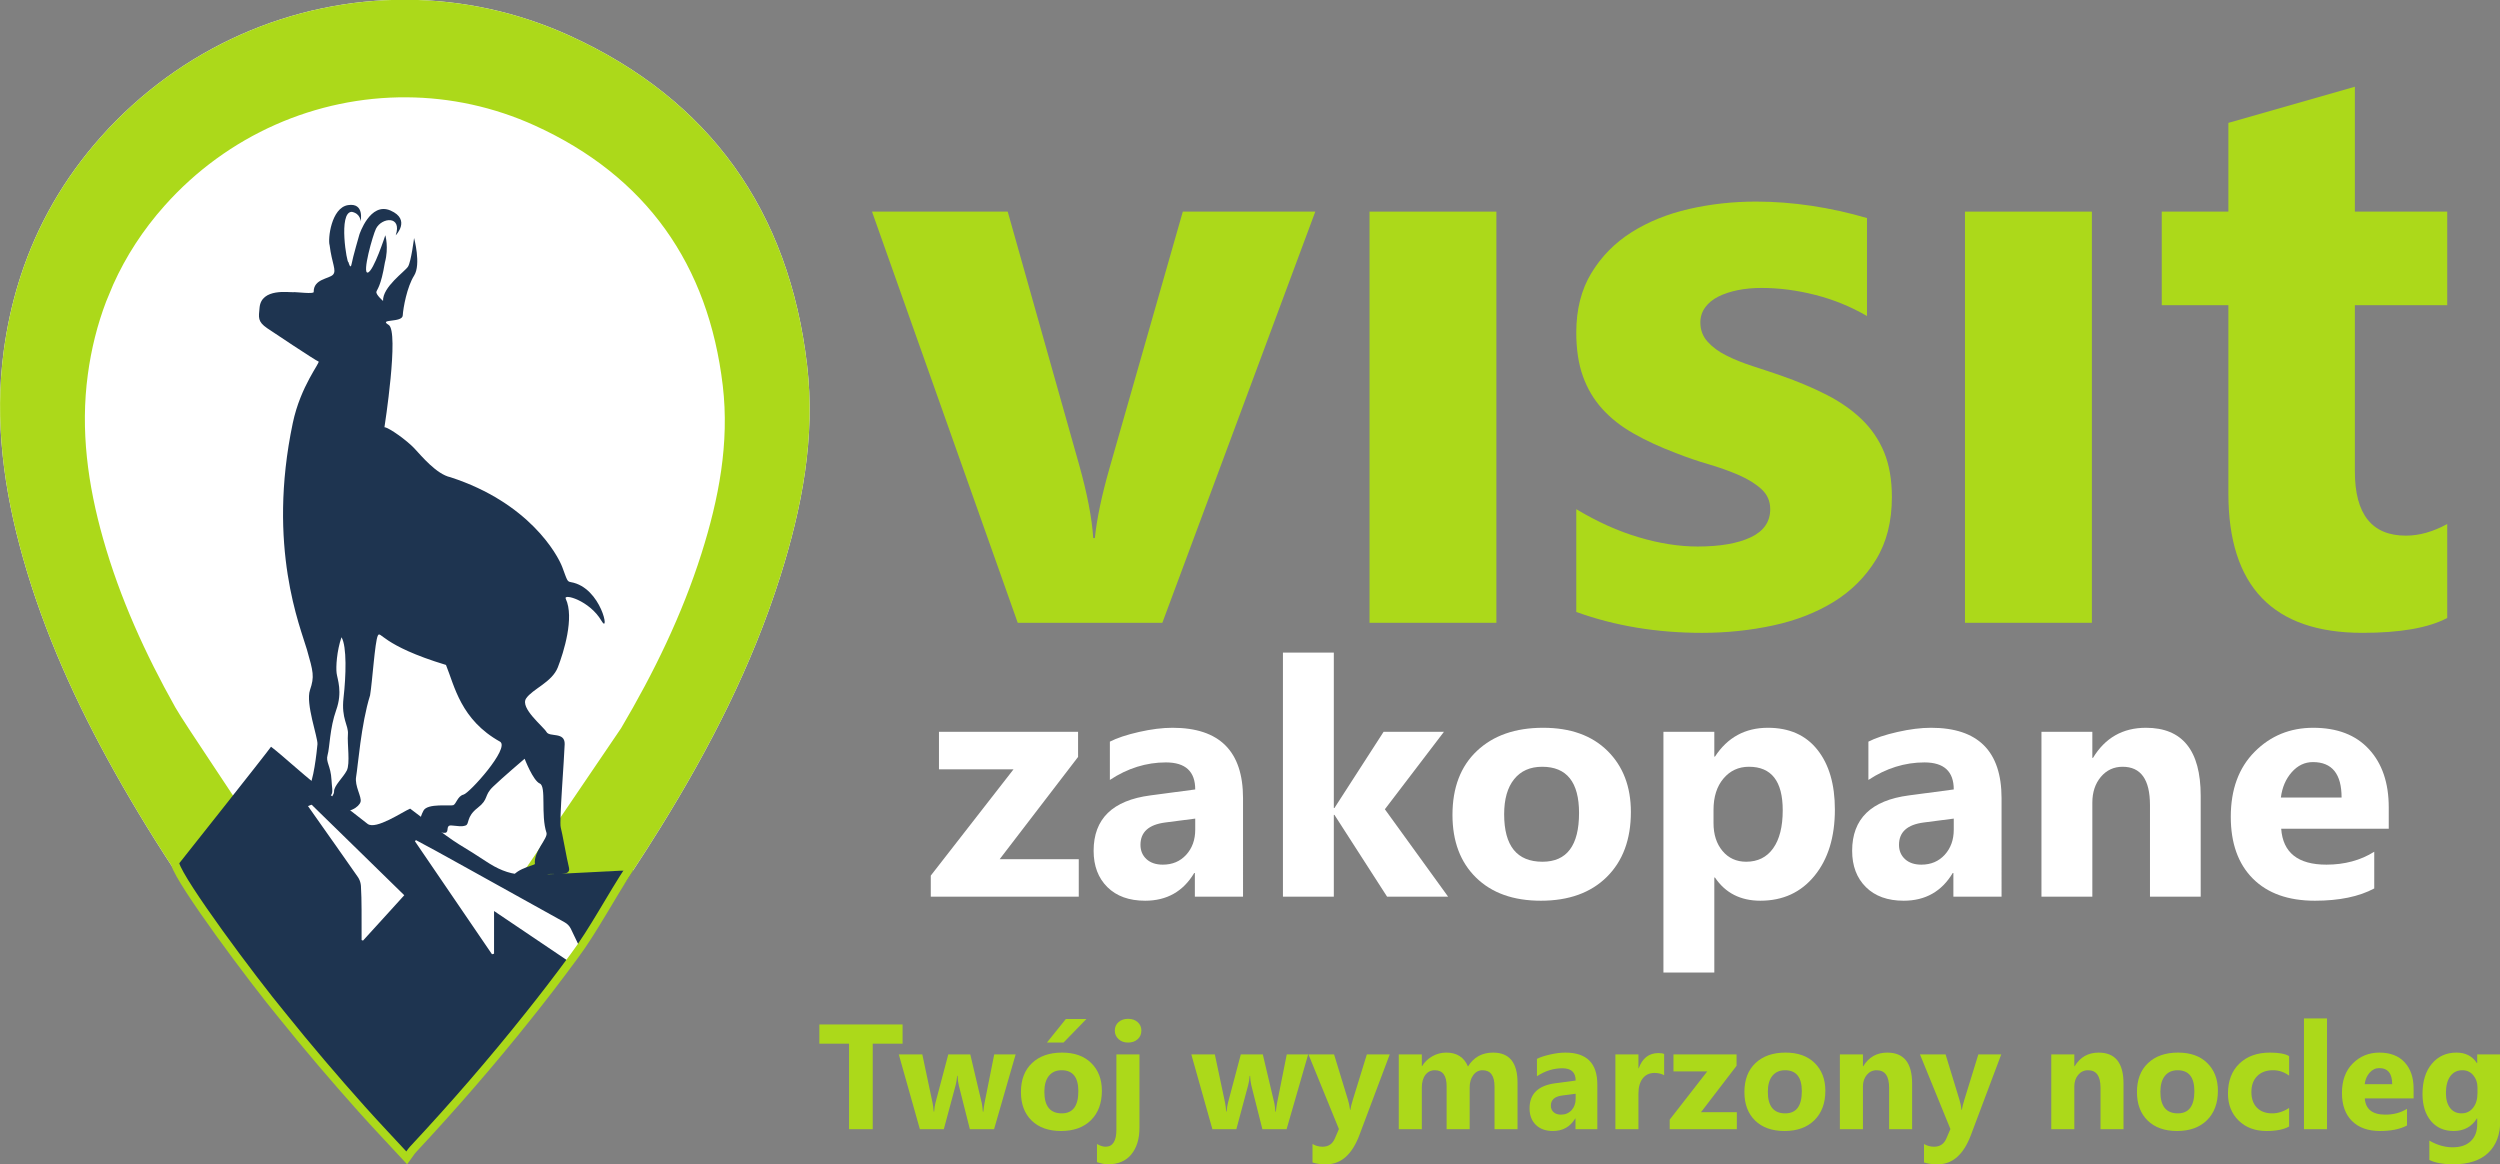 <?xml version="1.0" encoding="UTF-8" standalone="no"?>
<!-- Created with Inkscape (http://www.inkscape.org/) -->

<svg
   xmlns:dc="http://purl.org/dc/elements/1.1/"
   xmlns:cc="http://creativecommons.org/ns#"
   xmlns:rdf="http://www.w3.org/1999/02/22-rdf-syntax-ns#"
   xmlns:svg="http://www.w3.org/2000/svg"
   xmlns="http://www.w3.org/2000/svg"
   xmlns:sodipodi="http://sodipodi.sourceforge.net/DTD/sodipodi-0.dtd"
   xmlns:inkscape="http://www.inkscape.org/namespaces/inkscape"
   version="1.1"
   id="svg2"
   xml:space="preserve"
   width="214.695"
   height="100"
   viewBox="0 0 214.695 100"
   sodipodi:docname="logo.svg"
   inkscape:version="0.92.5 (2060ec1f9f, 2020-04-08)"><rect x="0" y="0" width="214.695" height="100" fill="#808080" stroke="none"/><defs
     id="defs6" /><sodipodi:namedview
     pagecolor="#ffffff"
     bordercolor="#666666"
     borderopacity="1"
     objecttolerance="10"
     gridtolerance="10"
     guidetolerance="10"
     inkscape:pageopacity="0"
     inkscape:pageshadow="2"
     inkscape:window-width="1360"
     inkscape:window-height="705"
     id="namedview4"
     showgrid="false"
     inkscape:zoom="0.29734129"
     inkscape:cx="561.25983"
     inkscape:cy="396.85037"
     inkscape:window-x="-8"
     inkscape:window-y="-8"
     inkscape:window-maximized="1"
     inkscape:current-layer="g10" /><g
     id="g10"
     inkscape:groupmode="layer"
     inkscape:label="20200727 nowe logo VZ granat pl"
     transform="matrix(1.333,0,0,-1.333,0,100)"><g
       id="g974"
       transform="matrix(0.219,0,0,0.219,-12.438,-28.712)"><path
         d="m 286.277,303.924 c -8.285,-26.172 -20.73,-50.375 -35.132,-73.633 -2.661,-4.297 -5.387,-8.554 -8.157,-12.762 -27.386,-35.617 -31.336,-52.25 -67.265,-68.718 -15.391,12.179 -28.828,21.371 -59.461,56.855 -1.965,2.797 -3.895,5.621 -5.793,8.461 -7.074,10.559 -13.758,21.383 -20.008,32.539 -11.176,19.961 -20.629,40.692 -26.871,62.762 -5.672,20.019 -8.485,40.34 -5.68,61.156 0.934,6.863 2.367,13.492 4.336,19.887 l 0.656,2.07 c 4.891,14.973 12.703,28.625 23.559,40.828 23.43,26.317 56.406,40.543 89.977,40.356 16.156,-0.09 32.437,-3.516 47.863,-10.535 41.336,-18.809 64.594,-51.645 69.91,-96.793 2.523,-21.391 -1.496,-42.129 -7.934,-62.473"
         style="fill:#ffffff;fill-opacity:1;fill-rule:nonzero;stroke:none"
         id="path16"
         inkscape:connector-curvature="0" /><path
         d="m 404.75,411.404 -21.5,-75.246 c -2.363,-8.265 -3.82,-15.195 -4.371,-20.789 h -0.477 c -0.39,5.903 -1.773,13.075 -4.136,21.5 l -21.024,74.535 H 313.316 L 356.191,290.44 h 42.536 l 44.996,120.964 z"
         style="fill:#acd91a;fill-opacity:1;fill-rule:nonzero;stroke:none"
         id="path18"
         inkscape:connector-curvature="0" /><path
         d="m 459.672,411.404 h 37.32 V 290.443 h -37.32 z"
         style="fill:#acd91a;fill-opacity:1;fill-rule:nonzero;stroke:none"
         id="path20"
         inkscape:connector-curvature="0" /><path
         d="m 611.047,340.651 c -1.543,3.699 -3.746,6.921 -6.621,9.683 -2.867,2.754 -6.313,5.156 -10.332,7.203 -4.012,2.043 -8.508,3.938 -13.465,5.668 -2.758,0.953 -5.539,1.867 -8.332,2.774 -2.793,0.906 -5.332,1.933 -7.609,3.074 -2.29,1.137 -4.141,2.5 -5.559,4.082 -1.418,1.566 -2.129,3.465 -2.129,5.668 0,1.652 0.477,3.129 1.418,4.426 0.945,1.297 2.242,2.363 3.906,3.195 1.653,0.82 3.559,1.445 5.723,1.887 2.168,0.429 4.465,0.644 6.914,0.644 5.191,0 10.488,-0.683 15.887,-2.066 5.386,-1.371 10.449,-3.445 15.175,-6.199 v 28.82 c -5.351,1.578 -10.789,2.773 -16.296,3.605 -5.512,0.821 -10.95,1.243 -16.309,1.243 -6.848,0 -13.438,-0.727 -19.781,-2.188 -6.34,-1.457 -11.973,-3.742 -16.895,-6.851 -4.922,-3.114 -8.851,-7.11 -11.804,-11.993 -2.961,-4.875 -4.438,-10.703 -4.438,-17.476 0,-4.969 0.656,-9.254 1.953,-12.879 1.297,-3.621 3.184,-6.809 5.668,-9.563 2.484,-2.765 5.551,-5.183 9.219,-7.265 3.66,-2.094 7.89,-4.043 12.691,-5.848 2.992,-1.187 6.098,-2.25 9.332,-3.191 3.231,-0.946 6.2,-2.012 8.918,-3.188 2.719,-1.187 4.942,-2.558 6.68,-4.137 1.727,-1.578 2.594,-3.539 2.594,-5.902 0,-3.707 -1.903,-6.465 -5.723,-8.273 -3.82,-1.813 -9.043,-2.719 -15.656,-2.719 -5.434,0 -11.207,0.906 -17.305,2.719 -6.105,1.808 -12.223,4.566 -18.371,8.273 v -30.242 c 11.34,-4.098 23.668,-6.145 36.977,-6.145 7.246,0 14.234,0.731 20.964,2.188 6.735,1.453 12.676,3.781 17.84,6.965 5.157,3.195 9.293,7.324 12.403,12.402 3.109,5.082 4.66,11.207 4.66,18.371 0,5.117 -0.766,9.528 -2.297,13.235"
         style="fill:#acd91a;fill-opacity:1;fill-rule:nonzero;stroke:none"
         id="path22"
         inkscape:connector-curvature="0" /><path
         d="m 634.844,411.404 h 37.328 V 290.443 h -37.328 z"
         style="fill:#acd91a;fill-opacity:1;fill-rule:nonzero;stroke:none"
         id="path24"
         inkscape:connector-curvature="0" /><path
         d="m 776.711,383.881 v 27.523 h -27.172 v 36.735 L 712.332,437.51 V 411.404 H 692.73 v -27.523 h 19.602 v -55.398 c 0,-27.329 13.152,-40.993 39.449,-40.993 11.106,0 19.418,1.457 24.93,4.372 v 27.644 c -4.176,-2.289 -8.231,-3.426 -12.172,-3.426 -9.992,0 -15,6.293 -15,18.891 v 48.91 z"
         style="fill:#acd91a;fill-opacity:1;fill-rule:nonzero;stroke:none"
         id="path26"
         inkscape:connector-curvature="0" /><path
         d="m 374.141,209.873 h -43.532 v 6.203 l 24.344,31.266 h -21.937 v 11.031 h 40.922 v -7.39 l -23.063,-30.079 h 23.266 z"
         style="fill:#ffffff;fill-opacity:1;fill-rule:nonzero;stroke:none"
         id="path28"
         inkscape:connector-curvature="0" /><path
         d="m 422.465,209.873 h -14.172 v 6.969 h -0.188 c -3.25,-5.438 -8.062,-8.156 -14.437,-8.156 -4.711,0 -8.414,1.332 -11.109,4 -2.7,2.676 -4.047,6.238 -4.047,10.687 0,9.406 5.57,14.836 16.718,16.297 l 13.172,1.75 c 0,5.301 -2.875,7.953 -8.625,7.953 -5.781,0 -11.277,-1.719 -16.484,-5.156 v 11.266 c 2.082,1.07 4.93,2.019 8.547,2.843 3.613,0.821 6.906,1.235 9.875,1.235 13.832,0 20.75,-6.903 20.75,-20.703 z m -14.063,19.703 v 3.266 l -8.812,-1.141 c -4.867,-0.625 -7.297,-2.82 -7.297,-6.578 0,-1.711 0.586,-3.109 1.766,-4.203 1.187,-1.086 2.789,-1.625 4.812,-1.625 2.813,0 5.102,0.969 6.875,2.906 1.77,1.946 2.656,4.407 2.656,7.375 z"
         style="fill:#ffffff;fill-opacity:1;fill-rule:nonzero;stroke:none"
         id="path30"
         inkscape:connector-curvature="0" /><path
         d="m 482.797,209.873 h -17.953 l -15.485,24.063 h -0.187 v -24.063 h -14.969 v 71.797 h 14.969 v -45.703 h 0.187 l 14.454,22.406 h 17.75 l -17.375,-22.781 z"
         style="fill:#ffffff;fill-opacity:1;fill-rule:nonzero;stroke:none"
         id="path32"
         inkscape:connector-curvature="0" /><path
         d="m 510.078,208.686 c -8.086,0 -14.437,2.265 -19.062,6.797 -4.625,4.531 -6.938,10.679 -6.938,18.453 0,8.019 2.399,14.297 7.203,18.828 4.801,4.531 11.289,6.797 19.469,6.797 8.051,0 14.363,-2.266 18.938,-6.797 4.582,-4.531 6.875,-10.527 6.875,-17.985 0,-8.054 -2.36,-14.417 -7.079,-19.093 -4.718,-4.668 -11.187,-7 -19.406,-7 z m 0.391,39.406 c -3.543,0 -6.293,-1.219 -8.25,-3.656 -1.961,-2.43 -2.938,-5.867 -2.938,-10.313 0,-9.312 3.758,-13.969 11.282,-13.969 7.164,0 10.75,4.782 10.75,14.344 0,9.063 -3.618,13.594 -10.844,13.594 z"
         style="fill:#ffffff;fill-opacity:1;fill-rule:nonzero;stroke:none"
         id="path34"
         inkscape:connector-curvature="0" /><path
         d="m 561.293,215.514 h -0.188 v -27.953 h -14.968 v 70.812 h 14.968 v -7.297 h 0.188 c 3.695,5.657 8.891,8.485 15.578,8.485 6.289,0 11.145,-2.157 14.563,-6.469 3.425,-4.313 5.14,-10.18 5.14,-17.594 0,-8.086 -1.996,-14.574 -5.984,-19.469 -3.992,-4.898 -9.305,-7.343 -15.938,-7.343 -5.843,0 -10.297,2.273 -13.359,6.828 z m -0.422,19.89 v -3.89 c 0,-3.344 0.879,-6.074 2.641,-8.188 1.769,-2.117 4.093,-3.172 6.968,-3.172 3.415,0 6.063,1.317 7.938,3.954 1.875,2.632 2.812,6.367 2.812,11.203 0,8.519 -3.312,12.781 -9.937,12.781 -3.063,0 -5.57,-1.164 -7.516,-3.484 -1.937,-2.313 -2.906,-5.383 -2.906,-9.204 z"
         style="fill:#ffffff;fill-opacity:1;fill-rule:nonzero;stroke:none"
         id="path36"
         inkscape:connector-curvature="0" /><path
         d="m 645.605,209.873 h -14.171 v 6.969 h -0.188 c -3.25,-5.438 -8.062,-8.156 -14.437,-8.156 -4.711,0 -8.414,1.332 -11.11,4 -2.699,2.676 -4.047,6.238 -4.047,10.687 0,9.406 5.571,14.836 16.719,16.297 l 13.172,1.75 c 0,5.301 -2.875,7.953 -8.625,7.953 -5.781,0 -11.277,-1.719 -16.484,-5.156 v 11.266 c 2.082,1.07 4.929,2.019 8.546,2.843 3.614,0.821 6.907,1.235 9.875,1.235 13.833,0 20.75,-6.903 20.75,-20.703 z m -14.062,19.703 v 3.266 l -8.813,-1.141 c -4.867,-0.625 -7.296,-2.82 -7.296,-6.578 0,-1.711 0.586,-3.109 1.765,-4.203 1.188,-1.086 2.789,-1.625 4.813,-1.625 2.812,0 5.101,0.969 6.875,2.906 1.769,1.946 2.656,4.407 2.656,7.375 z"
         style="fill:#ffffff;fill-opacity:1;fill-rule:nonzero;stroke:none"
         id="path38"
         inkscape:connector-curvature="0" /><path
         d="m 704.188,209.873 h -14.922 v 26.953 c 0,7.508 -2.684,11.266 -8.047,11.266 -2.594,0 -4.731,-0.996 -6.406,-2.984 -1.668,-1.993 -2.5,-4.516 -2.5,-7.579 v -27.656 h -14.969 v 48.5 h 14.969 v -7.672 h 0.187 c 3.57,5.907 8.766,8.86 15.578,8.86 10.738,0 16.11,-6.664 16.11,-19.985 z"
         style="fill:#ffffff;fill-opacity:1;fill-rule:nonzero;stroke:none"
         id="path40"
         inkscape:connector-curvature="0" /><path
         d="m 759.508,229.858 h -31.641 c 0.508,-7.043 4.946,-10.563 13.313,-10.563 5.332,0 10.019,1.266 14.062,3.797 v -10.797 c -4.48,-2.406 -10.304,-3.609 -17.469,-3.609 -7.835,0 -13.918,2.172 -18.25,6.515 -4.324,4.344 -6.484,10.399 -6.484,18.172 0,8.039 2.336,14.414 7.016,19.125 4.675,4.707 10.422,7.063 17.234,7.063 7.07,0 12.539,-2.106 16.406,-6.313 3.875,-4.199 5.813,-9.898 5.813,-17.094 z m -13.875,9.187 c 0,6.945 -2.813,10.422 -8.438,10.422 -2.398,0 -4.476,-0.996 -6.234,-2.984 -1.75,-1.993 -2.813,-4.469 -3.188,-7.438 z"
         style="fill:#ffffff;fill-opacity:1;fill-rule:nonzero;stroke:none"
         id="path42"
         inkscape:connector-curvature="0" /><path
         d="m 286.277,303.924 c -8.285,-26.172 -20.73,-50.375 -35.132,-73.633 -2.661,-4.297 -5.387,-8.554 -8.157,-12.762 -0.41,0.426 -24.179,-2.148 -32.699,-1.125 l 29.219,43.043 c 9.621,16.286 17.894,33.235 23.644,51.372 5.086,16.078 8.254,32.476 6.266,49.378 -4.207,35.692 -22.586,61.649 -55.258,76.512 -12.156,5.531 -24.992,8.238 -37.722,8.32 -26.571,0.188 -52.692,-11.062 -71.235,-31.89 -6.34,-7.113 -11.363,-14.86 -15.109,-23.192 l -2.086,-5.019 c -2.578,-6.781 -4.371,-13.934 -5.375,-21.418 -2.227,-16.469 0.008,-32.52 4.492,-48.34 4.934,-17.449 12.391,-33.832 21.242,-49.605 2.586,-4.621 19.692,-29.676 22.219,-34.082 l -14.324,-25.817 c -1.965,2.797 -3.895,5.621 -5.793,8.461 -7.074,10.563 -13.758,21.383 -20.008,32.539 -11.176,19.961 -20.629,40.692 -26.871,62.762 -5.672,20.019 -8.485,40.34 -5.68,61.156 0.934,6.863 2.367,13.492 4.336,19.887 l 0.656,2.07 c 4.891,14.973 12.703,28.625 23.559,40.828 23.43,26.321 56.406,40.543 89.977,40.356 16.156,-0.09 32.437,-3.516 47.863,-10.535 41.336,-18.809 64.594,-51.645 69.91,-96.793 2.523,-21.391 -1.496,-42.129 -7.934,-62.473"
         style="fill:#acd91a;fill-opacity:1;fill-rule:nonzero;stroke:none"
         id="path44"
         inkscape:connector-curvature="0" /><path
         d="m 167.906,374.569 v -0.016 l 0.008,-0.008 v 0.016 c 0,0 -0.008,0 -0.008,0.008 m 0,0 v -0.016 l 0.008,-0.008 v 0.016 c 0,0 -0.008,0 -0.008,0.008 m 0,0 v -0.016 l 0.008,-0.008 v 0.016 c 0,0 -0.008,0 -0.008,0.008 m 0,0 v -0.016 l 0.008,-0.012 v 0.016 c 0,0 -0.008,0 -0.008,0.012 m 0,0 v -0.02 l 0.008,-0.008 v 0.016 c 0,0 -0.008,0 -0.008,0.008 m 0,0 v -0.016 l 0.008,-0.008 v 0.016 c 0,0 -0.008,0 -0.008,0.008 m 0,0 v -0.016 l 0.008,-0.008 v 0.016 c 0,0 -0.008,0 -0.008,0.008 m 0,0 v -0.016 l 0.008,-0.008 v 0.016 c 0,0 -0.008,0 -0.008,0.008 m 0,0 v -0.02 l 0.008,-0.008 v 0.016 c 0,0 -0.008,0 -0.008,0.012 m 0,0 v -0.02 l 0.008,-0.008 v 0.016 c 0,0 -0.008,0 -0.008,0.008 m 0,0 v -0.016 l 0.008,-0.008 v 0.016 c 0,0 -0.008,0 -0.008,0.008 m 0,0 v -0.016 l 0.008,-0.008 v 0.016 c 0,0 -0.008,0 -0.008,0.008 m 0,0 v -0.016 l 0.008,-0.008 v 0.016 c 0,0 -0.008,0 -0.008,0.008 m 7.297,-164.828 c -0.172,-0.192 -0.344,-0.379 -0.508,-0.567 -0.195,-0.211 -0.382,-0.418 -0.57,-0.629 -0.895,-0.972 -1.777,-1.949 -2.652,-2.922 -0.883,-0.964 -1.758,-1.929 -2.633,-2.894 -1.762,-1.934 -3.504,-3.852 -5.254,-5.766 -0.137,0.055 -0.277,0.106 -0.418,0.16 0,2.965 0.02,5.922 -0.008,8.883 -0.015,1.125 -0.023,2.246 -0.047,3.375 v 0.219 c -0.023,1.129 -0.066,2.266 -0.14,3.402 -0.008,0.035 -0.008,0.059 -0.008,0.09 -0.008,0.11 -0.024,0.211 -0.039,0.328 -0.02,0.114 -0.035,0.231 -0.059,0.336 -0.023,0.114 -0.047,0.239 -0.082,0.352 -0.023,0.09 -0.055,0.179 -0.082,0.269 -0.039,0.121 -0.09,0.246 -0.137,0.368 -0.074,0.179 -0.156,0.343 -0.246,0.507 -0.015,0.035 -0.035,0.075 -0.058,0.106 -0.055,0.09 -0.114,0.179 -0.172,0.273 -1.547,2.215 -3.09,4.43 -4.652,6.641 -0.18,0.262 -0.372,0.531 -0.559,0.793 -0.039,0.066 -0.09,0.121 -0.129,0.187 -0.02,0.028 -0.035,0.051 -0.059,0.075 -0.359,0.531 -0.734,1.07 -1.113,1.601 -0.465,0.664 -0.941,1.336 -1.414,1.996 -1.766,2.504 -3.527,5.008 -5.301,7.52 v 0.008 c -0.883,1.253 -1.758,2.496 -2.644,3.746 -0.196,0.269 -0.383,0.55 -0.571,0.828 -0.187,0.277 -0.378,0.554 -0.574,0.832 0.09,0.043 0.172,0.09 0.262,0.14 1.18,-1.152 2.367,-2.308 3.543,-3.453 v -0.008 c 0.476,-0.464 0.957,-0.933 1.434,-1.398 0.07,-0.074 0.136,-0.137 0.21,-0.215 0.793,-0.765 1.579,-1.535 2.372,-2.312 3.117,-3.035 6.234,-6.086 9.359,-9.137 4.465,-4.371 8.949,-8.754 13.465,-13.164 -0.172,-0.188 -0.344,-0.375 -0.516,-0.574 m 38.695,6.691 c -0.367,0.02 -0.746,0.125 -1.113,0.082 -3.918,-0.48 -7.328,0.508 -10.617,2.301 -0.801,0.441 -1.605,0.934 -2.398,1.457 -2.61,1.734 -5.258,3.387 -7.942,5.012 -4.019,2.449 -14.32,10.527 -14.379,10.504 -2.23,-0.926 -10.054,-6.305 -12.504,-4.497 l -10.355,8.075 c -1.832,1.355 -3.672,2.722 -5.524,4.105 -2.789,2.07 -9.683,8.395 -12.546,10.524 -0.5,-0.895 -28.379,-36.028 -28.379,-36.028 1.539,-5.457 22.429,-32.429 31.371,-43.238 7.48,-9.309 15.242,-18.414 23.226,-27.344 4.211,-4.715 8.571,-9.304 13.332,-14.449 0.133,0.18 0.254,0.352 0.368,0.516 0.582,0.808 1.023,1.504 1.574,2.086 11.812,12.664 23.125,25.703 33.867,39.191 4.219,5.27 8.336,10.629 12.359,16.035 -7.23,4.883 -14.527,9.801 -22.105,14.906 V 193.1 c -0.195,-0.059 -0.399,-0.106 -0.606,-0.164 -7.55,11.086 -15.109,22.16 -22.668,33.238 0.11,0.121 0.2,0.238 0.289,0.344 1.938,-1.039 3.875,-2.063 5.79,-3.117 1.882,-1.039 3.757,-2.079 5.636,-3.118 1.5,-0.832 2.996,-1.66 4.492,-2.488 9.293,-5.152 18.586,-10.297 27.864,-15.476 0.711,-0.391 1.398,-1.086 1.75,-1.801 0.89,-1.84 1.785,-3.688 2.66,-5.547 2.984,4.074 9.539,14.098 9.594,14.023 0.058,-0.066 3.109,4.09 4.558,6.25 0.336,0.5 0.668,1.008 0.996,1.512 0.172,0.254 0.336,0.508 0.5,0.762 -0.41,0.426 -23.683,-1.301 -29.09,-1.098 m -45.992,158.141 v -0.02 l 0.008,-0.008 v 0.016 c 0,0 -0.008,0 -0.008,0.008 m 0,0 v -0.016 l 0.008,-0.008 v 0.016 c 0,0 -0.008,0 -0.008,0.008 m 0,0 v -0.016 l 0.008,-0.008 v 0.016 c 0,0 -0.008,0 -0.008,0.008 m 0,0 v -0.016 l 0.008,-0.008 v 0.016 c 0,0 -0.008,0 -0.008,0.008 m 0,0 v -0.016 l 0.008,-0.008 v 0.012 c 0,0 -0.008,0 -0.008,0.012 m 0,0 v -0.02 l 0.008,-0.008 v 0.016 c 0,0 -0.008,0 -0.008,0.008 m 0,0 v -0.016 l 0.008,-0.008 v 0.016 c 0,0 -0.008,0 -0.008,0.008 m 0,0 v -0.016 l 0.008,-0.008 v 0.016 c 0,0 -0.008,0 -0.008,0.008 m 0,0 v -0.016 l 0.008,-0.008 v 0.016 c 0,0 -0.008,0 -0.008,0.008 m 0,0 v -0.016 l 0.008,-0.011 v 0.015 c 0,0 -0.008,0 -0.008,0.012 m 0,0 v -0.02 l 0.008,-0.007 v 0.015 c 0,0 -0.008,0 -0.008,0.008 m 0,0 v -0.016 l 0.008,-0.007 v 0.015 c 0,0 -0.008,0 -0.008,0.008 m 0,0 v -0.016 l 0.008,-0.007 v 0.015 c 0,0 -0.008,0 -0.008,0.008 m 0,0 v -0.016 l 0.008,-0.007 v 0.015 c 0,0 -0.008,0 -0.008,0.008 m 0,0 v -0.016 l 0.008,-0.011 v 0.015 c 0,0 -0.008,0 -0.008,0.012 m 0,0 v -0.02 l 0.008,-0.007 v 0.015 c 0,0 -0.008,0 -0.008,0.008 m 0,0 v -0.016 l 0.008,-0.007"
         style="fill:#1e3450;fill-opacity:1;fill-rule:nonzero;stroke:none"
         id="path46"
         inkscape:connector-curvature="0" /><path
         d="m 169.891,347.983 c 0,0 4.394,28.211 1.226,30.101 -3.164,1.883 4.031,0.539 4.156,2.774 0.125,2.234 1.258,8.433 3.348,11.73 2.09,3.301 -0.019,11.051 -0.019,11.051 0,0 -0.864,-6.949 -1.774,-8.41 -0.914,-1.461 -7.523,-5.977 -7.351,-10.102 0,0 -2.137,1.844 -1.957,2.676 0.152,0.711 1.328,1.5 2.496,8.609 1.195,4.438 0.129,8.043 0.129,8.043 0,0 -3.446,-10.652 -5.168,-10.984 -1.723,-0.332 1.488,11.035 2.421,12.902 1.676,3.36 7.758,3.961 5.809,-1.941 0,0 4.543,4.609 -1.504,7.277 -6.047,2.672 -9.191,-7.066 -9.191,-7.066 0,0 -1.938,-6.676 -2.278,-8.602 -0.339,-1.929 -0.949,0.547 -0.949,0.547 -0.363,-0.824 -3.101,14.746 1.012,14.75 2.605,-0.527 2.574,-2.809 2.574,-2.809 0,0 1.246,5.567 -3.703,4.786 -4.949,-0.782 -5.984,-10.055 -5.402,-11.828 0.652,-5.329 2.121,-7.399 0.988,-8.637 -1.129,-1.242 -5.738,-1.223 -5.68,-5.063 0.192,-0.738 -5.238,0.028 -6.101,-0.086 -0.981,-0.129 -9.325,1.328 -9.825,-4.574 -0.257,-2.836 -0.648,-4.07 2.29,-6.055 0.761,-0.515 14.382,-9.625 15.05,-9.765 0.664,-0.141 -5.265,-7.172 -7.558,-18.063 -7.7,-36.57 2.312,-60.246 4.164,-66.726 1.847,-6.481 2.25,-7.871 0.89,-11.844 -1.363,-3.977 2.348,-13.98 2.196,-15.949 -0.157,-1.969 -1.246,-11.656 -2.657,-12.574 -1.414,-0.918 -9.933,-3.414 -6.406,-5.598 2.891,-1.789 0.055,-2.547 9.492,1.269 4.95,2.004 3.93,2.063 3.704,6.372 -0.231,4.312 -1.77,5.246 -1.149,7.375 0.625,2.132 0.621,7.875 2.531,13.21 1.914,5.336 0.352,9.059 0.121,10.848 -0.234,1.789 0.036,6.516 1.434,10.57 1.621,-2.691 1.324,-11.5 0.605,-17.785 -0.718,-6.285 1.516,-8.062 1.286,-10.797 -0.231,-2.734 0.707,-8.589 -0.332,-10.628 -1.043,-2.043 -3.821,-4.5 -3.743,-6.168 0.082,-1.672 -4.105,-4.614 0.106,-5.68 4.211,-1.063 7.293,1.156 7.691,2.637 0.399,1.484 -1.804,4.644 -1.304,7.41 0.496,2.765 1.453,15.527 4.101,23.926 0.66,3.949 1.422,15.789 2.266,17.527 0.847,1.734 0.929,-2.805 20.062,-8.59 2.52,-6.187 4.332,-16.141 15.93,-22.59 2.898,-1.918 -9.027,-15.144 -10.77,-15.558 -1.738,-0.414 -2.148,-2.762 -3.003,-3.106 -0.856,-0.34 -7.606,0.652 -8.782,-1.621 -1.175,-2.277 -1.14,-3.328 -0.113,-4.242 1.023,-0.91 5.379,-2.528 6.57,-2.258 1.188,0.273 -0.043,2.273 1.758,2.152 1.801,-0.117 2.949,-0.449 4.172,-0.011 1.223,0.437 0.094,2.504 3.527,5.168 3.434,2.668 1.746,3.546 4.563,6.257 2.816,2.711 9.285,8.215 9.285,8.215 0,0 2.465,-6.437 4.461,-7.293 1.992,-0.855 0.211,-9.277 1.977,-14.515 0.433,-1.653 -3.868,-5.543 -3.415,-9.153 -0.093,-0.449 -7.488,-1.672 -6.992,-5.519 0.492,-3.844 10.625,-3.637 11.149,-2.789 0.527,0.843 -1.332,4.804 -0.274,5.277 1.055,0.473 6.852,-0.926 6.145,1.918 -0.703,2.844 -1.988,10.336 -2.438,11.914 -0.453,1.57 1.078,20.734 1.168,24.457 0.09,3.719 -4.453,1.981 -5.336,3.563 -0.886,1.578 -7.902,7.062 -6.004,9.879 1.903,2.816 7.614,4.742 9.332,9.16 1.719,4.422 4.918,14.652 2.321,20.16 -0.781,1.652 7.004,-0.488 10.492,-6.453 2.621,-4.489 0.055,9.785 -8.965,11.343 -1.101,0.188 -1.051,0.387 -2.508,4.333 -1.433,3.871 -9.894,19.05 -32.929,26.531 -4.082,0.863 -8.512,6.234 -10.641,8.511 -2.129,2.274 -7.41,6.09 -8.777,6.204"
         style="fill:#1e3450;fill-opacity:1;fill-rule:nonzero;stroke:none"
         id="path48"
         inkscape:connector-curvature="0" /><g
         id="g50"
         transform="matrix(1,0,0,-1,0,595.276)"><path
           d="m 108.367,375.863 c 1.535,5.457 22.582,33.778 31.524,44.586 7.476,9.309 15.242,18.414 23.226,27.348 4.211,4.711 8.571,9.301 13.332,14.445 0.133,-0.179 0.254,-0.351 0.367,-0.515 0.582,-0.809 1.024,-1.504 1.575,-2.086 11.812,-12.661 23.125,-25.703 33.863,-39.192 4.223,-5.269 8.34,-10.625 13.394,-17.476 5.676,-7.567 11.133,-18.02 16.372,-25.875"
           style="fill:none;stroke:#acd91a;stroke-width:2.4;stroke-linecap:butt;stroke-linejoin:miter;stroke-miterlimit:4;stroke-dasharray:none;stroke-opacity:1"
           id="path52"
           inkscape:connector-curvature="0" /></g><path
         d="m 322.313,166.631 h -8.782 v -25.156 h -6.968 v 25.156 h -8.735 v 5.656 h 24.485 z"
         style="fill:#acd91a;fill-opacity:1;fill-rule:nonzero;stroke:none"
         id="path54"
         inkscape:connector-curvature="0" /><path
         d="m 355.57,163.475 -6.343,-22 h -7.125 l -3.25,12.89 c -0.211,0.864 -0.329,1.801 -0.36,2.813 h -0.125 c -0.105,-1.117 -0.25,-2.024 -0.437,-2.719 l -3.485,-12.984 h -7.047 l -6.203,22 h 6.922 l 3.031,-14.344 c 0.133,-0.68 0.239,-1.496 0.313,-2.453 h 0.141 c 0.062,1 0.187,1.844 0.375,2.531 l 3.781,14.266 h 6.469 l 3.39,-14.344 c 0.094,-0.367 0.196,-1.199 0.313,-2.5 h 0.14 c 0.071,0.832 0.188,1.664 0.344,2.5 l 2.859,14.344 z"
         style="fill:#acd91a;fill-opacity:1;fill-rule:nonzero;stroke:none"
         id="path56"
         inkscape:connector-curvature="0" /><path
         d="m 368.926,140.944 c -3.668,0 -6.555,1.023 -8.656,3.078 -2.094,2.05 -3.141,4.843 -3.141,8.375 0,3.632 1.086,6.476 3.266,8.531 2.175,2.051 5.117,3.078 8.828,3.078 3.656,0 6.519,-1.027 8.593,-3.078 2.082,-2.055 3.125,-4.774 3.125,-8.156 0,-3.649 -1.074,-6.532 -3.218,-8.657 -2.149,-2.117 -5.078,-3.171 -8.797,-3.171 z m 0.172,17.875 c -1.606,0 -2.856,-0.555 -3.75,-1.657 -0.887,-1.105 -1.328,-2.668 -1.328,-4.687 0,-4.231 1.707,-6.344 5.125,-6.344 3.25,0 4.875,2.172 4.875,6.516 0,4.113 -1.641,6.172 -4.922,6.172 z m 7.297,15.078 -6.735,-6.938 h -4.89 l 5.578,6.938 z"
         style="fill:#acd91a;fill-opacity:1;fill-rule:nonzero;stroke:none"
         id="path58"
         inkscape:connector-curvature="0" /><path
         d="m 388.652,166.959 c -1.148,0 -2.086,0.336 -2.812,1.016 -0.731,0.676 -1.094,1.508 -1.094,2.5 0,1.019 0.363,1.851 1.094,2.5 0.726,0.644 1.664,0.969 2.812,0.969 1.157,0 2.094,-0.325 2.813,-0.969 0.726,-0.649 1.094,-1.481 1.094,-2.5 0,-1.031 -0.368,-1.875 -1.094,-2.531 -0.719,-0.657 -1.656,-0.985 -2.813,-0.985 z m 3.344,-25.094 c 0,-3.25 -0.797,-5.847 -2.391,-7.796 -1.585,-1.946 -3.871,-2.922 -6.859,-2.922 -0.988,0 -2.07,0.215 -3.25,0.64 v 5.328 c 0.949,-0.531 1.789,-0.796 2.516,-0.796 2.133,0 3.203,1.679 3.203,5.031 v 22.125 h 6.781 z"
         style="fill:#acd91a;fill-opacity:1;fill-rule:nonzero;stroke:none"
         id="path60"
         inkscape:connector-curvature="0" /><path
         d="m 441.625,163.475 -6.344,-22 h -7.125 l -3.25,12.89 c -0.211,0.864 -0.328,1.801 -0.359,2.813 h -0.125 c -0.106,-1.117 -0.25,-2.024 -0.438,-2.719 L 420.5,141.475 h -7.047 l -6.203,22 h 6.922 l 3.031,-14.344 c 0.133,-0.68 0.238,-1.496 0.313,-2.453 h 0.14 c 0.063,1 0.188,1.844 0.375,2.531 l 3.782,14.266 h 6.468 l 3.391,-14.344 c 0.094,-0.367 0.195,-1.199 0.312,-2.5 h 0.141 c 0.07,0.832 0.188,1.664 0.344,2.5 l 2.859,14.344 z"
         style="fill:#acd91a;fill-opacity:1;fill-rule:nonzero;stroke:none"
         id="path62"
         inkscape:connector-curvature="0" /><path
         d="m 465.621,163.475 -8.937,-23.766 c -2.157,-5.707 -5.399,-8.562 -9.719,-8.562 -1.649,0 -3,0.183 -4.063,0.547 v 5.421 c 0.907,-0.531 1.891,-0.796 2.953,-0.796 1.739,0 2.954,0.824 3.641,2.468 l 1.172,2.735 -8.953,21.953 h 7.531 l 4.094,-13.391 c 0.258,-0.824 0.461,-1.805 0.609,-2.937 h 0.078 c 0.133,0.832 0.375,1.8 0.719,2.906 l 4.141,13.422 z"
         style="fill:#acd91a;fill-opacity:1;fill-rule:nonzero;stroke:none"
         id="path64"
         inkscape:connector-curvature="0" /><path
         d="m 503.215,141.475 h -6.766 v 12.547 c 0,3.195 -1.179,4.797 -3.531,4.797 -1.117,0 -2.027,-0.485 -2.734,-1.454 -0.7,-0.961 -1.047,-2.152 -1.047,-3.578 v -12.312 h -6.782 v 12.672 c 0,3.113 -1.156,4.672 -3.468,4.672 -1.157,0 -2.086,-0.461 -2.782,-1.375 -0.699,-0.918 -1.046,-2.168 -1.046,-3.75 v -12.219 h -6.782 v 22 h 6.782 v -3.438 h 0.093 c 0.696,1.176 1.68,2.129 2.953,2.86 1.27,0.738 2.657,1.109 4.157,1.109 3.101,0 5.226,-1.367 6.375,-4.094 1.676,2.727 4.14,4.094 7.39,4.094 4.789,0 7.188,-2.949 7.188,-8.844 z"
         style="fill:#acd91a;fill-opacity:1;fill-rule:nonzero;stroke:none"
         id="path66"
         inkscape:connector-curvature="0" /><path
         d="m 526.691,141.475 h -6.421 v 3.156 h -0.079 c -1.48,-2.461 -3.668,-3.687 -6.562,-3.687 -2.125,0 -3.805,0.601 -5.031,1.812 -1.231,1.207 -1.844,2.82 -1.844,4.844 0,4.269 2.531,6.734 7.594,7.39 l 5.968,0.797 c 0,2.407 -1.304,3.61 -3.906,3.61 -2.625,0 -5.121,-0.782 -7.484,-2.344 v 5.109 c 0.945,0.489 2.238,0.914 3.875,1.282 1.644,0.375 3.14,0.562 4.484,0.562 6.27,0 9.406,-3.125 9.406,-9.375 z m -6.375,8.937 v 1.485 l -4,-0.516 c -2.199,-0.293 -3.296,-1.289 -3.296,-2.984 0,-0.774 0.265,-1.407 0.796,-1.907 0.539,-0.492 1.27,-0.734 2.188,-0.734 1.269,0 2.305,0.438 3.109,1.313 0.801,0.882 1.203,2 1.203,3.343 z"
         style="fill:#acd91a;fill-opacity:1;fill-rule:nonzero;stroke:none"
         id="path68"
         inkscape:connector-curvature="0" /><path
         d="m 546.348,157.35 c -0.813,0.445 -1.762,0.672 -2.844,0.672 -1.481,0 -2.637,-0.543 -3.469,-1.625 -0.836,-1.086 -1.25,-2.559 -1.25,-4.422 v -10.5 h -6.781 v 22 h 6.781 v -4.078 h 0.094 c 1.07,2.976 3.004,4.468 5.797,4.468 0.719,0 1.273,-0.089 1.672,-0.265 z"
         style="fill:#acd91a;fill-opacity:1;fill-rule:nonzero;stroke:none"
         id="path70"
         inkscape:connector-curvature="0" /><path
         d="m 567.73,141.475 h -19.75 v 2.812 l 11.047,14.188 h -9.937 v 5 h 18.562 v -3.344 l -10.468,-13.656 h 10.546 z"
         style="fill:#acd91a;fill-opacity:1;fill-rule:nonzero;stroke:none"
         id="path72"
         inkscape:connector-curvature="0" /><path
         d="m 581.754,140.944 c -3.668,0 -6.555,1.023 -8.656,3.078 -2.094,2.05 -3.141,4.843 -3.141,8.375 0,3.632 1.086,6.476 3.266,8.531 2.175,2.051 5.117,3.078 8.828,3.078 3.656,0 6.519,-1.027 8.594,-3.078 2.082,-2.055 3.125,-4.774 3.125,-8.156 0,-3.649 -1.075,-6.532 -3.219,-8.657 -2.149,-2.117 -5.078,-3.171 -8.797,-3.171 z m 0.172,17.875 c -1.606,0 -2.856,-0.555 -3.75,-1.657 -0.887,-1.105 -1.328,-2.668 -1.328,-4.687 0,-4.231 1.707,-6.344 5.125,-6.344 3.25,0 4.875,2.172 4.875,6.516 0,4.113 -1.641,6.172 -4.922,6.172 z"
         style="fill:#acd91a;fill-opacity:1;fill-rule:nonzero;stroke:none"
         id="path74"
         inkscape:connector-curvature="0" /><path
         d="m 619.293,141.475 h -6.766 v 12.219 c 0,3.414 -1.218,5.125 -3.656,5.125 -1.18,0 -2.148,-0.454 -2.906,-1.36 -0.762,-0.906 -1.141,-2.055 -1.141,-3.437 v -12.547 h -6.781 v 22 h 6.781 v -3.485 h 0.094 c 1.613,2.676 3.969,4.016 7.062,4.016 4.875,0 7.313,-3.023 7.313,-9.062 z"
         style="fill:#acd91a;fill-opacity:1;fill-rule:nonzero;stroke:none"
         id="path76"
         inkscape:connector-curvature="0" /><path
         d="m 645.512,163.475 -8.938,-23.766 c -2.156,-5.707 -5.398,-8.562 -9.719,-8.562 -1.648,0 -3,0.183 -4.062,0.547 v 5.421 c 0.906,-0.531 1.891,-0.796 2.953,-0.796 1.738,0 2.953,0.824 3.641,2.468 l 1.172,2.735 -8.954,21.953 h 7.532 l 4.093,-13.391 c 0.258,-0.824 0.461,-1.805 0.61,-2.937 h 0.078 c 0.133,0.832 0.375,1.8 0.719,2.906 l 4.14,13.422 z"
         style="fill:#acd91a;fill-opacity:1;fill-rule:nonzero;stroke:none"
         id="path78"
         inkscape:connector-curvature="0" /><path
         d="m 681.48,141.475 h -6.765 v 12.219 c 0,3.414 -1.219,5.125 -3.656,5.125 -1.18,0 -2.149,-0.454 -2.907,-1.36 -0.761,-0.906 -1.14,-2.055 -1.14,-3.437 v -12.547 h -6.782 v 22 h 6.782 v -3.485 h 0.093 c 1.614,2.676 3.969,4.016 7.063,4.016 4.875,0 7.312,-3.023 7.312,-9.062 z"
         style="fill:#acd91a;fill-opacity:1;fill-rule:nonzero;stroke:none"
         id="path80"
         inkscape:connector-curvature="0" /><path
         d="m 697.234,140.944 c -3.668,0 -6.554,1.023 -8.656,3.078 -2.094,2.05 -3.14,4.843 -3.14,8.375 0,3.632 1.085,6.476 3.265,8.531 2.176,2.051 5.117,3.078 8.828,3.078 3.657,0 6.52,-1.027 8.594,-3.078 2.082,-2.055 3.125,-4.774 3.125,-8.156 0,-3.649 -1.074,-6.532 -3.219,-8.657 -2.148,-2.117 -5.078,-3.171 -8.797,-3.171 z m 0.172,17.875 c -1.605,0 -2.855,-0.555 -3.75,-1.657 -0.886,-1.105 -1.328,-2.668 -1.328,-4.687 0,-4.231 1.707,-6.344 5.125,-6.344 3.25,0 4.875,2.172 4.875,6.516 0,4.113 -1.64,6.172 -4.922,6.172 z"
         style="fill:#acd91a;fill-opacity:1;fill-rule:nonzero;stroke:none"
         id="path82"
         inkscape:connector-curvature="0" /><path
         d="m 730.195,142.272 c -1.531,-0.883 -3.746,-1.328 -6.64,-1.328 -3.375,0 -6.11,1.019 -8.203,3.062 -2.094,2.051 -3.141,4.695 -3.141,7.938 0,3.738 1.117,6.679 3.359,8.828 2.239,2.156 5.239,3.234 9,3.234 2.594,0 4.469,-0.344 5.625,-1.031 v -5.75 c -1.418,1.062 -3,1.594 -4.75,1.594 -1.949,0 -3.496,-0.575 -4.64,-1.719 -1.137,-1.137 -1.703,-2.703 -1.703,-4.703 0,-1.95 0.539,-3.481 1.625,-4.594 1.093,-1.117 2.593,-1.672 4.5,-1.672 1.695,0 3.351,0.531 4.968,1.594 z"
         style="fill:#acd91a;fill-opacity:1;fill-rule:nonzero;stroke:none"
         id="path84"
         inkscape:connector-curvature="0" /><path
         d="m 734.566,174.053 h 6.781 v -32.578 h -6.781 z"
         style="fill:#acd91a;fill-opacity:1;fill-rule:nonzero;stroke:none"
         id="path86"
         inkscape:connector-curvature="0" /><path
         d="m 766.82,150.537 h -14.359 c 0.227,-3.187 2.242,-4.781 6.047,-4.781 2.414,0 4.539,0.57 6.375,1.719 v -4.906 c -2.031,-1.086 -4.672,-1.625 -7.922,-1.625 -3.555,0 -6.313,0.984 -8.281,2.953 -1.961,1.968 -2.938,4.711 -2.938,8.234 0,3.656 1.055,6.547 3.172,8.672 2.125,2.133 4.734,3.203 7.828,3.203 3.207,0 5.688,-0.953 7.438,-2.859 1.758,-1.899 2.64,-4.481 2.64,-7.75 z m -6.297,4.172 c 0,3.156 -1.277,4.735 -3.828,4.735 -1.086,0 -2.027,-0.454 -2.828,-1.36 -0.793,-0.906 -1.273,-2.031 -1.437,-3.375 z"
         style="fill:#acd91a;fill-opacity:1;fill-rule:nonzero;stroke:none"
         id="path88"
         inkscape:connector-curvature="0" /><path
         d="m 792.313,143.99 c 0,-4.082 -1.184,-7.242 -3.547,-9.484 -2.356,-2.238 -5.778,-3.359 -10.266,-3.359 -2.961,0 -5.309,0.422 -7.047,1.265 v 5.703 c 2.27,-1.312 4.555,-1.968 6.86,-1.968 2.289,0 4.066,0.605 5.328,1.812 1.257,1.211 1.89,2.856 1.89,4.938 v 1.734 h -0.093 c -1.543,-2.461 -3.825,-3.687 -6.844,-3.687 -2.813,0 -5.043,0.984 -6.688,2.953 -1.648,1.976 -2.468,4.629 -2.468,7.953 0,3.726 0.914,6.687 2.75,8.875 1.832,2.187 4.242,3.281 7.234,3.281 2.687,0 4.691,-1.031 6.016,-3.094 h 0.093 v 2.563 h 6.782 z m -6.704,8.063 v 1.734 c 0,1.383 -0.414,2.567 -1.234,3.547 -0.824,0.988 -1.891,1.485 -3.203,1.485 -1.512,0 -2.699,-0.59 -3.563,-1.766 -0.855,-1.18 -1.281,-2.836 -1.281,-4.969 0,-1.836 0.406,-3.289 1.219,-4.359 0.82,-1.063 1.941,-1.594 3.359,-1.594 1.407,0 2.539,0.539 3.407,1.625 0.863,1.082 1.296,2.516 1.296,4.297 z"
         style="fill:#acd91a;fill-opacity:1;fill-rule:nonzero;stroke:none"
         id="path90"
         inkscape:connector-curvature="0" /></g></g></svg>